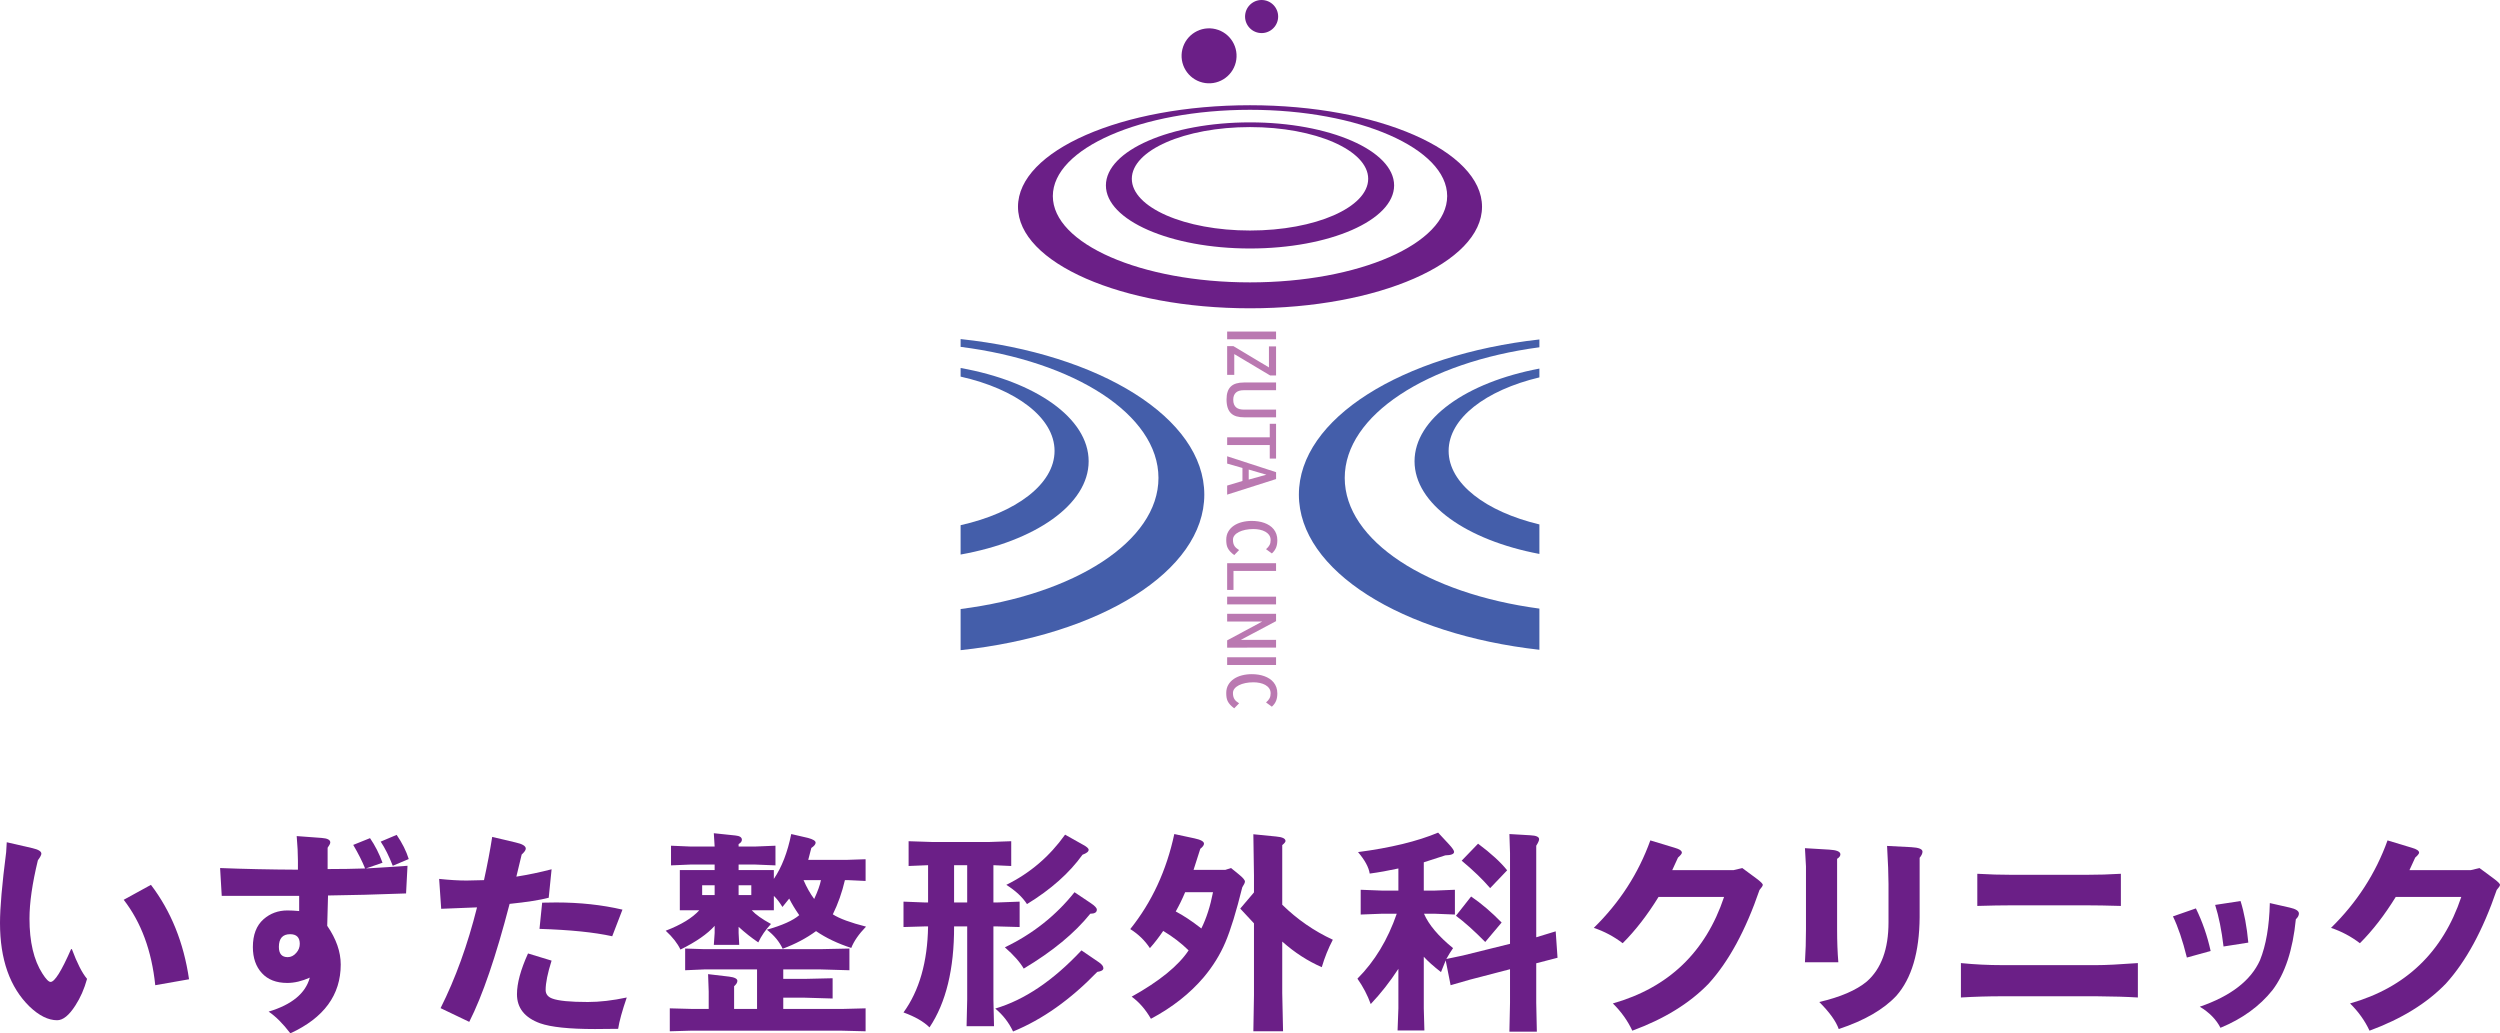 <?xml version="1.0" encoding="utf-8"?>
<!-- Generator: Adobe Illustrator 16.2.1, SVG Export Plug-In . SVG Version: 6.00 Build 0)  -->
<!DOCTYPE svg PUBLIC "-//W3C//DTD SVG 1.1//EN" "http://www.w3.org/Graphics/SVG/1.1/DTD/svg11.dtd">
<svg version="1.1" id="レイヤー_1" xmlns="http://www.w3.org/2000/svg" xmlns:xlink="http://www.w3.org/1999/xlink" x="0px"
	 y="0px" width="600px" height="248px" viewBox="0 0 600 248" enable-background="new 0 0 600 248" xml:space="preserve">
<g>
	<g>
		<path fill="#6B1F87" d="M1.622,202.138l6.193,1.426c1.409,0.327,2.113,0.769,2.113,1.326c0,0.296-0.278,0.819-0.835,1.573
			c-1.345,5.538-2.017,10.208-2.017,14.01c0,5.572,1.033,9.963,3.098,13.174c0.853,1.343,1.508,2.017,1.966,2.017
			c0.983,0,2.621-2.621,4.916-7.867h0.197c1.244,3.344,2.456,5.72,3.638,7.128c-0.656,2.394-1.59,4.524-2.803,6.392
			c-1.508,2.359-2.967,3.54-4.375,3.54c-2.13,0-4.342-1.101-6.637-3.295C2.359,236.939,0,230.257,0,221.506
			c0-3.64,0.492-9.291,1.476-16.96L1.622,202.138z M29.69,215.949l6.537-3.587c4.817,6.324,7.865,13.879,9.143,22.661l-8.11,1.426
			C36.407,228.19,33.885,221.358,29.69,215.949"/>
		<path fill="#6B1F87" d="M87.626,208.43c-0.688-1.704-1.639-3.589-2.851-5.652l4.03-1.622c1.212,1.769,2.212,3.734,2.999,5.897
			l-3.982,1.377c3.474-0.196,6.8-0.41,9.979-0.64l-0.346,6.636c-7.013,0.262-13.255,0.427-18.728,0.492l-0.196,7.276
			c2.162,3.145,3.244,6.241,3.244,9.289c0,7.308-4.03,12.812-12.092,16.517c-1.771-2.327-3.508-4.063-5.212-5.21
			c5.571-1.671,8.866-4.392,9.88-8.159c-1.9,0.853-3.703,1.277-5.406,1.277c-2.623,0-4.653-0.785-6.096-2.359
			c-1.441-1.573-2.163-3.653-2.163-6.243c0-2.948,0.853-5.179,2.558-6.685c1.604-1.409,3.521-2.114,5.75-2.114
			c0.787,0,1.721,0.049,2.803,0.147v-3.639H53.216l-0.394-6.686c5.702,0.23,11.929,0.361,18.681,0.396v-2.163
			c0-1.639-0.098-3.605-0.296-5.901l5.999,0.443c1.375,0.098,2.062,0.459,2.062,1.082c0,0.262-0.213,0.688-0.639,1.277v5.111
			C81.776,208.575,84.775,208.526,87.626,208.43 M69.635,224.207c-1.803,0-2.704,1.019-2.704,3.048c0,1.64,0.705,2.461,2.113,2.461
			c0.787,0,1.476-0.347,2.064-1.033c0.559-0.623,0.837-1.345,0.837-2.162C71.945,224.979,71.175,224.207,69.635,224.207
			 M91.362,201.99l3.834-1.622c1.344,1.966,2.311,3.898,2.9,5.8l-3.834,1.622C93.345,205.431,92.377,203.498,91.362,201.99"/>
		<path fill="#6B1F87" d="M105.394,210.937c2.49,0.262,4.686,0.394,6.586,0.394c0.918,0,2.311-0.034,4.179-0.098
			c0.819-3.736,1.475-7.194,1.967-10.373l5.604,1.327c1.637,0.361,2.456,0.853,2.456,1.476c0,0.361-0.327,0.835-0.983,1.424
			l-1.277,5.311c2.884-0.461,5.701-1.05,8.456-1.771l-0.69,6.833c-2.129,0.558-5.258,1.05-9.388,1.474
			c-3.277,12.618-6.505,22.058-9.685,28.315l-6.882-3.293c3.572-7.111,6.489-15.173,8.751-24.186l-8.602,0.344L105.394,210.937z
			 M126.727,228.828l5.654,1.722c-0.952,3.014-1.427,5.358-1.427,7.029c0,0.982,0.524,1.673,1.573,2.063
			c1.476,0.56,4.325,0.837,8.554,0.837c2.851,0,5.964-0.359,9.34-1.082c-1.115,3.244-1.803,5.752-2.065,7.521
			c-2.358,0.031-4.21,0.051-5.555,0.051c-6.194,0-10.585-0.461-13.175-1.379c-3.703-1.344-5.553-3.669-5.553-6.979
			C124.073,235.988,124.958,232.729,126.727,228.828 M129.479,222.93l0.639-6.29c1.377-0.034,2.492-0.049,3.344-0.049
			c5.701,0,11.011,0.572,15.927,1.72l-2.458,6.391C142.638,223.749,136.82,223.159,129.479,222.93"/>
		<path fill="#6B1F87" d="M159.767,223.373c3.736-1.44,6.422-3.079,8.062-4.915h-4.672v-9.636h8.357v-1.328h-5.85l-4.621,0.198
			v-4.721l4.621,0.196h5.85l-0.197-3.193l5.162,0.541c1.049,0.1,1.572,0.441,1.572,1.03c0,0.396-0.262,0.739-0.786,1.033v0.589
			h4.032l4.815-0.196v4.721l-4.815-0.198h-4.032v1.328h8.456v2.114c1.899-2.786,3.293-6.374,4.176-10.766l4.033,0.934
			c1.212,0.328,1.818,0.706,1.818,1.133c0,0.391-0.344,0.817-1.031,1.275l-0.739,2.852h9.34l4.425-0.148v5.213l-4.178-0.198h-0.787
			c-0.688,2.95-1.656,5.686-2.9,8.21c1.573,1.016,4.229,1.998,7.964,2.948c-1.738,1.804-2.917,3.508-3.539,5.113
			c-3.244-1.05-6.063-2.393-8.455-4.032c-2.327,1.707-4.999,3.116-8.013,4.229c-0.786-1.704-2.049-3.227-3.785-4.572
			c3.703-1.048,6.292-2.212,7.766-3.489c-0.982-1.407-1.784-2.735-2.407-3.981l-1.622,2.015c-0.754-1.212-1.443-2.095-2.064-2.654
			v3.442h-5.309c0.916,1.016,2.455,2.114,4.619,3.293c-1.311,1.408-2.326,2.885-3.047,4.423c-1.606-1.082-3.178-2.325-4.72-3.734
			v1.475l0.147,2.851h-6.096l0.197-2.851v-1.72c-1.705,1.933-4.44,3.834-8.209,5.7C162.616,226.421,161.438,224.913,159.767,223.373
			 M160.749,247.508v-5.506l5.556,0.147h3.784v-4.176l-0.148-4.18l5.016,0.59c1.342,0.164,2.015,0.509,2.015,1.032
			c0,0.394-0.262,0.819-0.786,1.278v5.455h5.506v-9.487h-12.683l-4.571,0.198v-5.21l4.571,0.146h27.873l6.979-0.146v5.21
			l-6.882-0.198h-8.995v2.262h5.507l6.34-0.147v4.866l-6.637-0.196h-5.21v2.703h14.058l5.703-0.147v5.506l-5.85-0.147H165.86
			L160.749,247.508z M168.517,214.818h2.998v-2.358h-2.998V214.818z M177.266,214.818h3.048v-2.358h-3.048V214.818z M192.849,211.23
			c0.754,1.738,1.605,3.244,2.557,4.524c0.85-1.836,1.391-3.344,1.622-4.524H192.849z"/>
		<path fill="#6B1F87" d="M216.839,222.488v-6.096l5.012,0.196h0.887v-8.945l-4.672,0.194v-5.947l5.947,0.196h13.126l5.556-0.196
			v5.947l-4.276-0.194v8.945h1.032l5.26-0.196v6.096l-5.26-0.146h-1.032v17.548l0.146,6.39h-6.586l0.148-6.39v-17.548h-3.146
			c0.031,10.223-1.935,18.302-5.898,24.232c-1.377-1.377-3.459-2.572-6.242-3.588c3.799-5.242,5.766-12.126,5.898-20.645h-0.887
			L216.839,222.488z M228.979,216.589h3.146v-8.945h-3.146V216.589z M238.859,242.053c7.013-2.065,13.911-6.719,20.694-13.961
			l4.179,2.851c0.721,0.492,1.081,0.968,1.081,1.426c0,0.459-0.492,0.754-1.473,0.886c-6.424,6.652-13.158,11.42-20.205,14.303
			C242.12,245.394,240.694,243.561,238.859,242.053 M257.884,214.133l3.884,2.604c0.981,0.655,1.474,1.181,1.474,1.574
			c0,0.654-0.525,0.981-1.573,0.981c-3.736,4.653-9.062,9.045-15.976,13.174c-0.885-1.54-2.394-3.244-4.522-5.111
			C247.854,224.144,253.427,219.736,257.884,214.133 M241.515,212.362c5.668-2.786,10.371-6.801,14.107-12.043l4.374,2.458
			c0.853,0.459,1.279,0.852,1.279,1.179c0,0.427-0.492,0.819-1.475,1.179c-3.147,4.394-7.587,8.341-13.322,11.847
			C245.397,215.311,243.743,213.771,241.515,212.362"/>
		<path fill="#6B1F87" d="M271.261,222.98c5.178-6.457,8.7-14.061,10.57-22.81l4.816,1.031c1.539,0.329,2.311,0.756,2.311,1.279
			c0,0.359-0.295,0.771-0.885,1.229l-1.621,5.063h7.618l1.375-0.444l1.82,1.475c1.015,0.819,1.522,1.411,1.522,1.77
			c0,0.265-0.213,0.723-0.64,1.378c-1.442,5.833-2.794,10.232-4.056,13.198c-1.26,2.968-2.99,5.76-5.185,8.381
			c-3.343,3.933-7.569,7.26-12.684,9.978c-1.276-2.226-2.817-3.996-4.619-5.308c6.651-3.702,11.207-7.405,13.665-11.109
			c-1.77-1.736-3.801-3.293-6.096-4.67c-1.049,1.542-2.113,2.916-3.195,4.129C274.768,225.715,273.194,224.192,271.261,222.98
			 M282.175,218.754c1.836,0.95,3.882,2.309,6.145,4.078c1.212-2.425,2.146-5.324,2.801-8.702h-6.686
			C283.748,215.77,282.992,217.312,282.175,218.754 M300.804,200.22l5.458,0.541c1.506,0.131,2.26,0.492,2.26,1.081
			c0,0.23-0.262,0.558-0.786,0.982v14.308c3.572,3.504,7.619,6.309,12.141,8.404c-1.081,2.063-1.966,4.26-2.652,6.585
			c-3.378-1.472-6.539-3.521-9.488-6.144v12.339l0.196,9.191h-7.128l0.148-8.65v-17.255l-3.295-3.539l3.295-3.883v-4.08
			L300.804,200.22z"/>
		<path fill="#6B1F87" d="M347.117,230.157l3.981-0.837l11.307-2.803v-21.775l-0.148-4.571l5.015,0.294
			c1.408,0.067,2.114,0.378,2.114,0.936c0,0.327-0.23,0.854-0.688,1.573v21.973l4.67-1.426l0.441,6.341l-5.111,1.326v9.488
			l0.147,6.932h-6.588l0.148-6.932v-8.062l-9.636,2.507l-4.621,1.329l-1.179-5.948c-0.328,0.755-0.706,1.688-1.13,2.803
			c-1.804-1.41-3.182-2.64-4.13-3.688v12.386l0.146,5.31h-6.438l0.196-5.31v-9.485c-2.031,3.113-4.245,5.931-6.636,8.454
			c-0.788-2.162-1.853-4.194-3.195-6.095c4.129-4.13,7.275-9.323,9.438-15.584h-3.54l-5.113,0.196v-5.947l5.113,0.198h3.933v-5.31
			c-2.393,0.523-4.687,0.934-6.883,1.228c-0.229-1.507-1.162-3.228-2.801-5.16c7.798-1.017,14.206-2.573,19.22-4.67l2.604,2.801
			c0.819,0.887,1.229,1.493,1.229,1.818c0,0.525-0.705,0.805-2.114,0.836c-1.639,0.526-3.358,1.082-5.16,1.671v6.786h2.604
			l4.866-0.198v5.947l-4.866-0.196h-2.556c1.146,2.655,3.473,5.407,6.98,8.259C348.247,228.239,347.707,229.109,347.117,230.157
			 M349.428,219.784l3.638-4.621c2.456,1.671,4.897,3.753,7.324,6.243l-3.933,4.67C353.769,223.356,351.426,221.259,349.428,219.784
			 M350.803,206.561l3.933-4.079c3.113,2.326,5.439,4.457,6.981,6.392l-4.081,4.275
			C355.834,211.051,353.557,208.854,350.803,206.561"/>
		<path fill="#6B1F87" d="M382.515,222.685c6.192-6.062,10.715-13.06,13.565-20.99l5.852,1.771c1.145,0.325,1.719,0.721,1.719,1.179
			c0,0.229-0.312,0.623-0.934,1.179l-1.377,2.999h14.747l2.065-0.49l3.392,2.506c1.015,0.754,1.523,1.263,1.523,1.524
			c0,0.229-0.262,0.638-0.786,1.228c-3.312,9.669-7.373,17.156-12.191,22.464c-4.556,4.721-10.666,8.489-18.335,11.307
			c-1.115-2.393-2.672-4.57-4.67-6.537c13.37-3.802,22.269-12.322,26.691-25.561h-15.729c-2.687,4.357-5.555,8.062-8.603,11.107
			C387.347,224.765,385.036,223.538,382.515,222.685"/>
		<path fill="#6B1F87" d="M433.187,203.563l5.802,0.344c1.802,0.098,2.704,0.476,2.704,1.13c0,0.394-0.265,0.755-0.788,1.082v16.958
			c0,2.886,0.099,5.507,0.296,7.865h-8.014c0.165-2.556,0.247-5.177,0.247-7.865v-15.14L433.187,203.563z M436.627,240.479
			c5.08-1.181,8.882-2.818,11.405-4.915c3.473-3.048,5.211-7.783,5.211-14.206v-9.194c0-2.127-0.116-5.177-0.345-9.142l5.801,0.296
			c1.801,0.097,2.703,0.458,2.703,1.081c0,0.425-0.229,0.917-0.688,1.473v14.306c-0.065,8.355-1.916,14.615-5.553,18.776
			c-3.082,3.31-7.703,5.981-13.864,8.014C440.643,245.101,439.086,242.938,436.627,240.479"/>
		<path fill="#6B1F87" d="M470.619,231.14c3.245,0.327,6.555,0.492,9.93,0.492h22.612c2.194,0,5.506-0.165,9.929-0.492v8.258
			c-2.589-0.162-5.898-0.262-9.929-0.293h-22.612c-3.342,0-6.653,0.097-9.93,0.293V231.14z M474.553,209.707
			c2.817,0.165,5.604,0.248,8.355,0.248h17.746c2.852,0,5.635-0.083,8.357-0.248v7.718c-3.278-0.099-6.063-0.147-8.357-0.147
			h-17.746c-2.425,0-5.211,0.049-8.355,0.147V209.707z"/>
		<path fill="#6B1F87" d="M521.509,219.933l5.505-1.918c1.573,3.212,2.752,6.621,3.54,10.225l-5.703,1.573
			C523.835,225.718,522.722,222.423,521.509,219.933 M527.949,241.609c7.437-2.554,12.254-6.275,14.451-11.158
			c1.44-3.57,2.229-8.143,2.359-13.715l4.769,1.082c1.475,0.329,2.212,0.803,2.212,1.426c0,0.458-0.245,0.916-0.737,1.377
			c-0.723,7.371-2.59,13.042-5.604,17.007c-3.082,3.867-7.244,6.881-12.487,9.044C531.896,244.674,530.24,242.986,527.949,241.609
			 M531.635,217.178l6.096-0.931c0.885,2.817,1.506,6.142,1.867,9.978l-5.948,0.934
			C533.189,223.291,532.518,219.964,531.635,217.178"/>
		<path fill="#6B1F87" d="M559.445,222.685c6.192-6.062,10.717-13.06,13.566-20.99l5.85,1.771c1.147,0.325,1.722,0.721,1.722,1.179
			c0,0.229-0.312,0.623-0.936,1.179l-1.375,2.999h14.747l2.063-0.49l3.392,2.506c1.017,0.754,1.525,1.263,1.525,1.524
			c0,0.229-0.264,0.638-0.788,1.228c-3.31,9.669-7.373,17.156-12.191,22.464c-4.554,4.721-10.666,8.489-18.335,11.307
			c-1.113-2.393-2.67-4.57-4.67-6.537c13.372-3.802,22.269-12.322,26.693-25.561h-15.731c-2.687,4.357-5.553,8.062-8.601,11.107
			C564.277,224.765,561.969,223.538,559.445,222.685"/>
	</g>
	<g>
		<g>
			<g>
				<path fill="#6B1F87" d="M300.001,25.254c-30.754,0-55.683,10.91-55.683,24.368s24.929,24.368,55.683,24.368
					s55.685-10.91,55.685-24.368S330.755,25.254,300.001,25.254 M300.001,67.771c-26.134,0-47.32-9.271-47.32-20.708
					c0-11.438,21.187-20.708,47.32-20.708s47.321,9.271,47.321,20.708C347.322,58.499,326.135,67.771,300.001,67.771"/>
				<path fill="#6B1F87" d="M300.001,29.369c-19.1,0-34.584,6.775-34.584,15.133c0,8.359,15.484,15.135,34.584,15.135
					c19.102,0,34.586-6.775,34.586-15.135C334.587,36.145,319.103,29.369,300.001,29.369 M300.001,55.326
					c-15.666,0-28.365-5.558-28.365-12.413s12.699-12.412,28.365-12.412s28.365,5.557,28.365,12.412S315.667,55.326,300.001,55.326"
					/>
			</g>
			<g>
				<path fill="#6B1F87" d="M306.681,4.743c-0.427,2.15-2.518,3.549-4.667,3.121c-2.151-0.427-3.549-2.516-3.122-4.665
					c0.426-2.151,2.515-3.549,4.666-3.123S307.106,2.592,306.681,4.743"/>
				<path fill="#6B1F87" d="M296.583,14.979c-0.873,3.538-4.449,5.698-7.987,4.825c-3.539-0.874-5.698-4.45-4.825-7.986
					c0.873-3.539,4.449-5.698,7.986-4.825C295.296,7.865,297.456,11.441,296.583,14.979"/>
			</g>
		</g>
		<g>
			<rect x="294.516" y="79.573" fill="#BA79B1" width="11.738" height="1.854"/>
			<polygon fill="#BA79B1" points="306.254,83.14 306.254,90.11 304.83,90.11 296.224,84.979 296.224,89.968 294.516,89.968 
				294.516,83.079 296.03,83.079 304.546,88.182 304.546,83.14 			"/>
			<path fill="#BA79B1" d="M306.254,93.655h-7.82c-0.359,0-0.689,0.043-0.993,0.128c-0.301,0.086-0.561,0.221-0.777,0.403
				c-0.217,0.186-0.387,0.42-0.506,0.709c-0.119,0.288-0.18,0.632-0.18,1.032c0,0.444,0.062,0.819,0.188,1.126
				c0.125,0.305,0.299,0.549,0.523,0.734c0.225,0.184,0.49,0.316,0.797,0.396c0.308,0.08,0.646,0.121,1.017,0.121h7.752v1.854
				h-7.641c-0.703,0-1.321-0.077-1.851-0.232c-0.529-0.156-0.971-0.404-1.324-0.748c-0.355-0.344-0.624-0.788-0.802-1.331
				c-0.18-0.545-0.27-1.206-0.27-1.982c0-0.714,0.086-1.328,0.258-1.84c0.172-0.514,0.431-0.935,0.774-1.265
				c0.346-0.33,0.779-0.572,1.301-0.728s1.132-0.233,1.831-0.233h7.723V93.655z"/>
			<polygon fill="#BA79B1" points="304.74,110.058 304.74,106.808 294.518,106.808 294.518,104.954 304.74,104.954 304.74,101.71 
				306.254,101.71 306.254,110.058 			"/>
			<path fill="#BA79B1" d="M306.26,113.322v1.65l-11.744,3.742v-2.177l3.672-1.1v-3.127l-3.672-1.052v-1.753L306.26,113.322z
				 M299.692,112.695v2.406l4.238-1.172L299.692,112.695z"/>
			<path fill="#BA79B1" d="M296.21,133.222c-0.404-0.306-0.73-0.597-0.979-0.869c-0.246-0.275-0.44-0.555-0.581-0.84
				c-0.139-0.285-0.232-0.586-0.279-0.903c-0.049-0.317-0.072-0.673-0.072-1.068c0-0.746,0.164-1.401,0.492-1.966
				c0.327-0.563,0.769-1.036,1.329-1.415c0.559-0.379,1.211-0.666,1.954-0.855c0.745-0.191,1.532-0.287,2.366-0.287
				c0.525,0,1.042,0.04,1.552,0.118c0.508,0.079,0.989,0.198,1.44,0.36c0.453,0.162,0.869,0.367,1.253,0.617
				c0.381,0.25,0.711,0.546,0.99,0.89s0.498,0.734,0.652,1.172c0.154,0.44,0.233,0.928,0.233,1.467c0,0.323-0.023,0.631-0.069,0.921
				c-0.045,0.29-0.117,0.563-0.217,0.821c-0.1,0.259-0.234,0.507-0.404,0.745s-0.377,0.471-0.621,0.695l-1.401-1.019
				c0.195-0.166,0.361-0.331,0.502-0.495c0.139-0.164,0.255-0.334,0.345-0.509c0.09-0.176,0.154-0.359,0.195-0.553
				c0.039-0.193,0.061-0.405,0.061-0.634c0-0.457-0.117-0.854-0.351-1.186c-0.23-0.334-0.539-0.606-0.924-0.823
				c-0.385-0.216-0.824-0.375-1.319-0.479c-0.494-0.104-1.004-0.155-1.534-0.155c-0.693,0-1.34,0.062-1.936,0.185
				c-0.597,0.125-1.116,0.299-1.559,0.523c-0.441,0.225-0.789,0.494-1.041,0.81c-0.252,0.314-0.377,0.664-0.377,1.051
				c0,0.34,0.031,0.635,0.1,0.88c0.068,0.244,0.164,0.461,0.289,0.647c0.123,0.185,0.277,0.353,0.459,0.502
				c0.182,0.147,0.391,0.296,0.625,0.444L296.21,133.222z"/>
			<polygon fill="#BA79B1" points="294.516,141.582 294.516,135.171 306.254,135.171 306.254,137.023 296.038,137.023 
				296.038,141.582 			"/>
			<rect x="294.516" y="143.2" fill="#BA79B1" width="11.738" height="1.854"/>
			<polygon fill="#BA79B1" points="302.921,149.175 294.516,149.175 294.516,147.32 306.254,147.32 306.254,149.073 
				297.812,153.562 306.254,153.562 306.254,155.416 294.516,155.443 294.516,153.69 			"/>
			<rect x="294.516" y="157.743" fill="#BA79B1" width="11.738" height="1.854"/>
			<path fill="#BA79B1" d="M296.21,170c-0.404-0.305-0.73-0.596-0.979-0.87c-0.246-0.273-0.44-0.553-0.581-0.838
				c-0.139-0.285-0.232-0.586-0.279-0.902c-0.049-0.319-0.072-0.673-0.072-1.069c0-0.746,0.164-1.401,0.492-1.966
				c0.327-0.564,0.769-1.036,1.329-1.415c0.559-0.379,1.211-0.666,1.954-0.855c0.745-0.191,1.532-0.287,2.366-0.287
				c0.525,0,1.042,0.039,1.552,0.117c0.508,0.08,0.989,0.199,1.44,0.361c0.453,0.162,0.869,0.367,1.253,0.617
				c0.381,0.25,0.711,0.545,0.99,0.89c0.279,0.344,0.498,0.734,0.652,1.172c0.154,0.439,0.233,0.927,0.233,1.466
				c0,0.324-0.023,0.631-0.069,0.923c-0.045,0.289-0.117,0.562-0.217,0.82s-0.234,0.506-0.404,0.744s-0.377,0.472-0.621,0.696
				l-1.401-1.019c0.195-0.166,0.361-0.332,0.502-0.496c0.139-0.162,0.255-0.334,0.345-0.508c0.09-0.176,0.154-0.36,0.195-0.554
				c0.039-0.193,0.061-0.404,0.061-0.633c0-0.457-0.117-0.854-0.351-1.187c-0.23-0.334-0.539-0.605-0.924-0.822
				s-0.824-0.375-1.319-0.479c-0.494-0.104-1.004-0.156-1.534-0.156c-0.693,0-1.34,0.062-1.936,0.186
				c-0.597,0.125-1.116,0.299-1.559,0.523c-0.441,0.225-0.789,0.494-1.041,0.809c-0.252,0.315-0.377,0.665-0.377,1.052
				c0,0.34,0.031,0.635,0.1,0.879c0.068,0.245,0.164,0.462,0.289,0.649c0.123,0.184,0.277,0.352,0.459,0.502
				c0.182,0.146,0.391,0.295,0.625,0.443L296.21,170z"/>
		</g>
		<g>
			<path fill="#445EAA" d="M289.033,118.709c0-18.415-25.108-33.779-58.487-37.332v1.87c27.249,3.45,47.485,16.222,47.485,31.458
				c0,15.238-20.236,28.009-47.485,31.46v9.876C263.925,152.487,289.033,137.123,289.033,118.709"/>
			<path fill="#445EAA" d="M261.276,110.703c0-10.381-12.854-19.194-30.73-22.385v2.069c13.262,2.977,22.549,9.838,22.549,17.83
				c0,7.99-9.287,14.853-22.549,17.829v7.043C248.422,129.898,261.276,121.084,261.276,110.703"/>
		</g>
		<g>
			<path fill="#445EAA" d="M322.735,114.705c0-15.094,19.855-27.769,46.72-31.358v-1.878c-32.994,3.707-57.724,18.967-57.724,37.24
				c0,18.272,24.729,33.533,57.724,37.238v-9.882C342.591,142.476,322.735,129.8,322.735,114.705"/>
			<path fill="#445EAA" d="M339.489,110.703c0,10.233,12.489,18.943,29.966,22.244v-7.084c-12.854-3.066-21.785-9.81-21.785-17.646
				c0-7.837,8.932-14.582,21.785-17.646v-2.112C351.979,91.761,339.489,100.47,339.489,110.703"/>
		</g>
	</g>
</g>
</svg>
